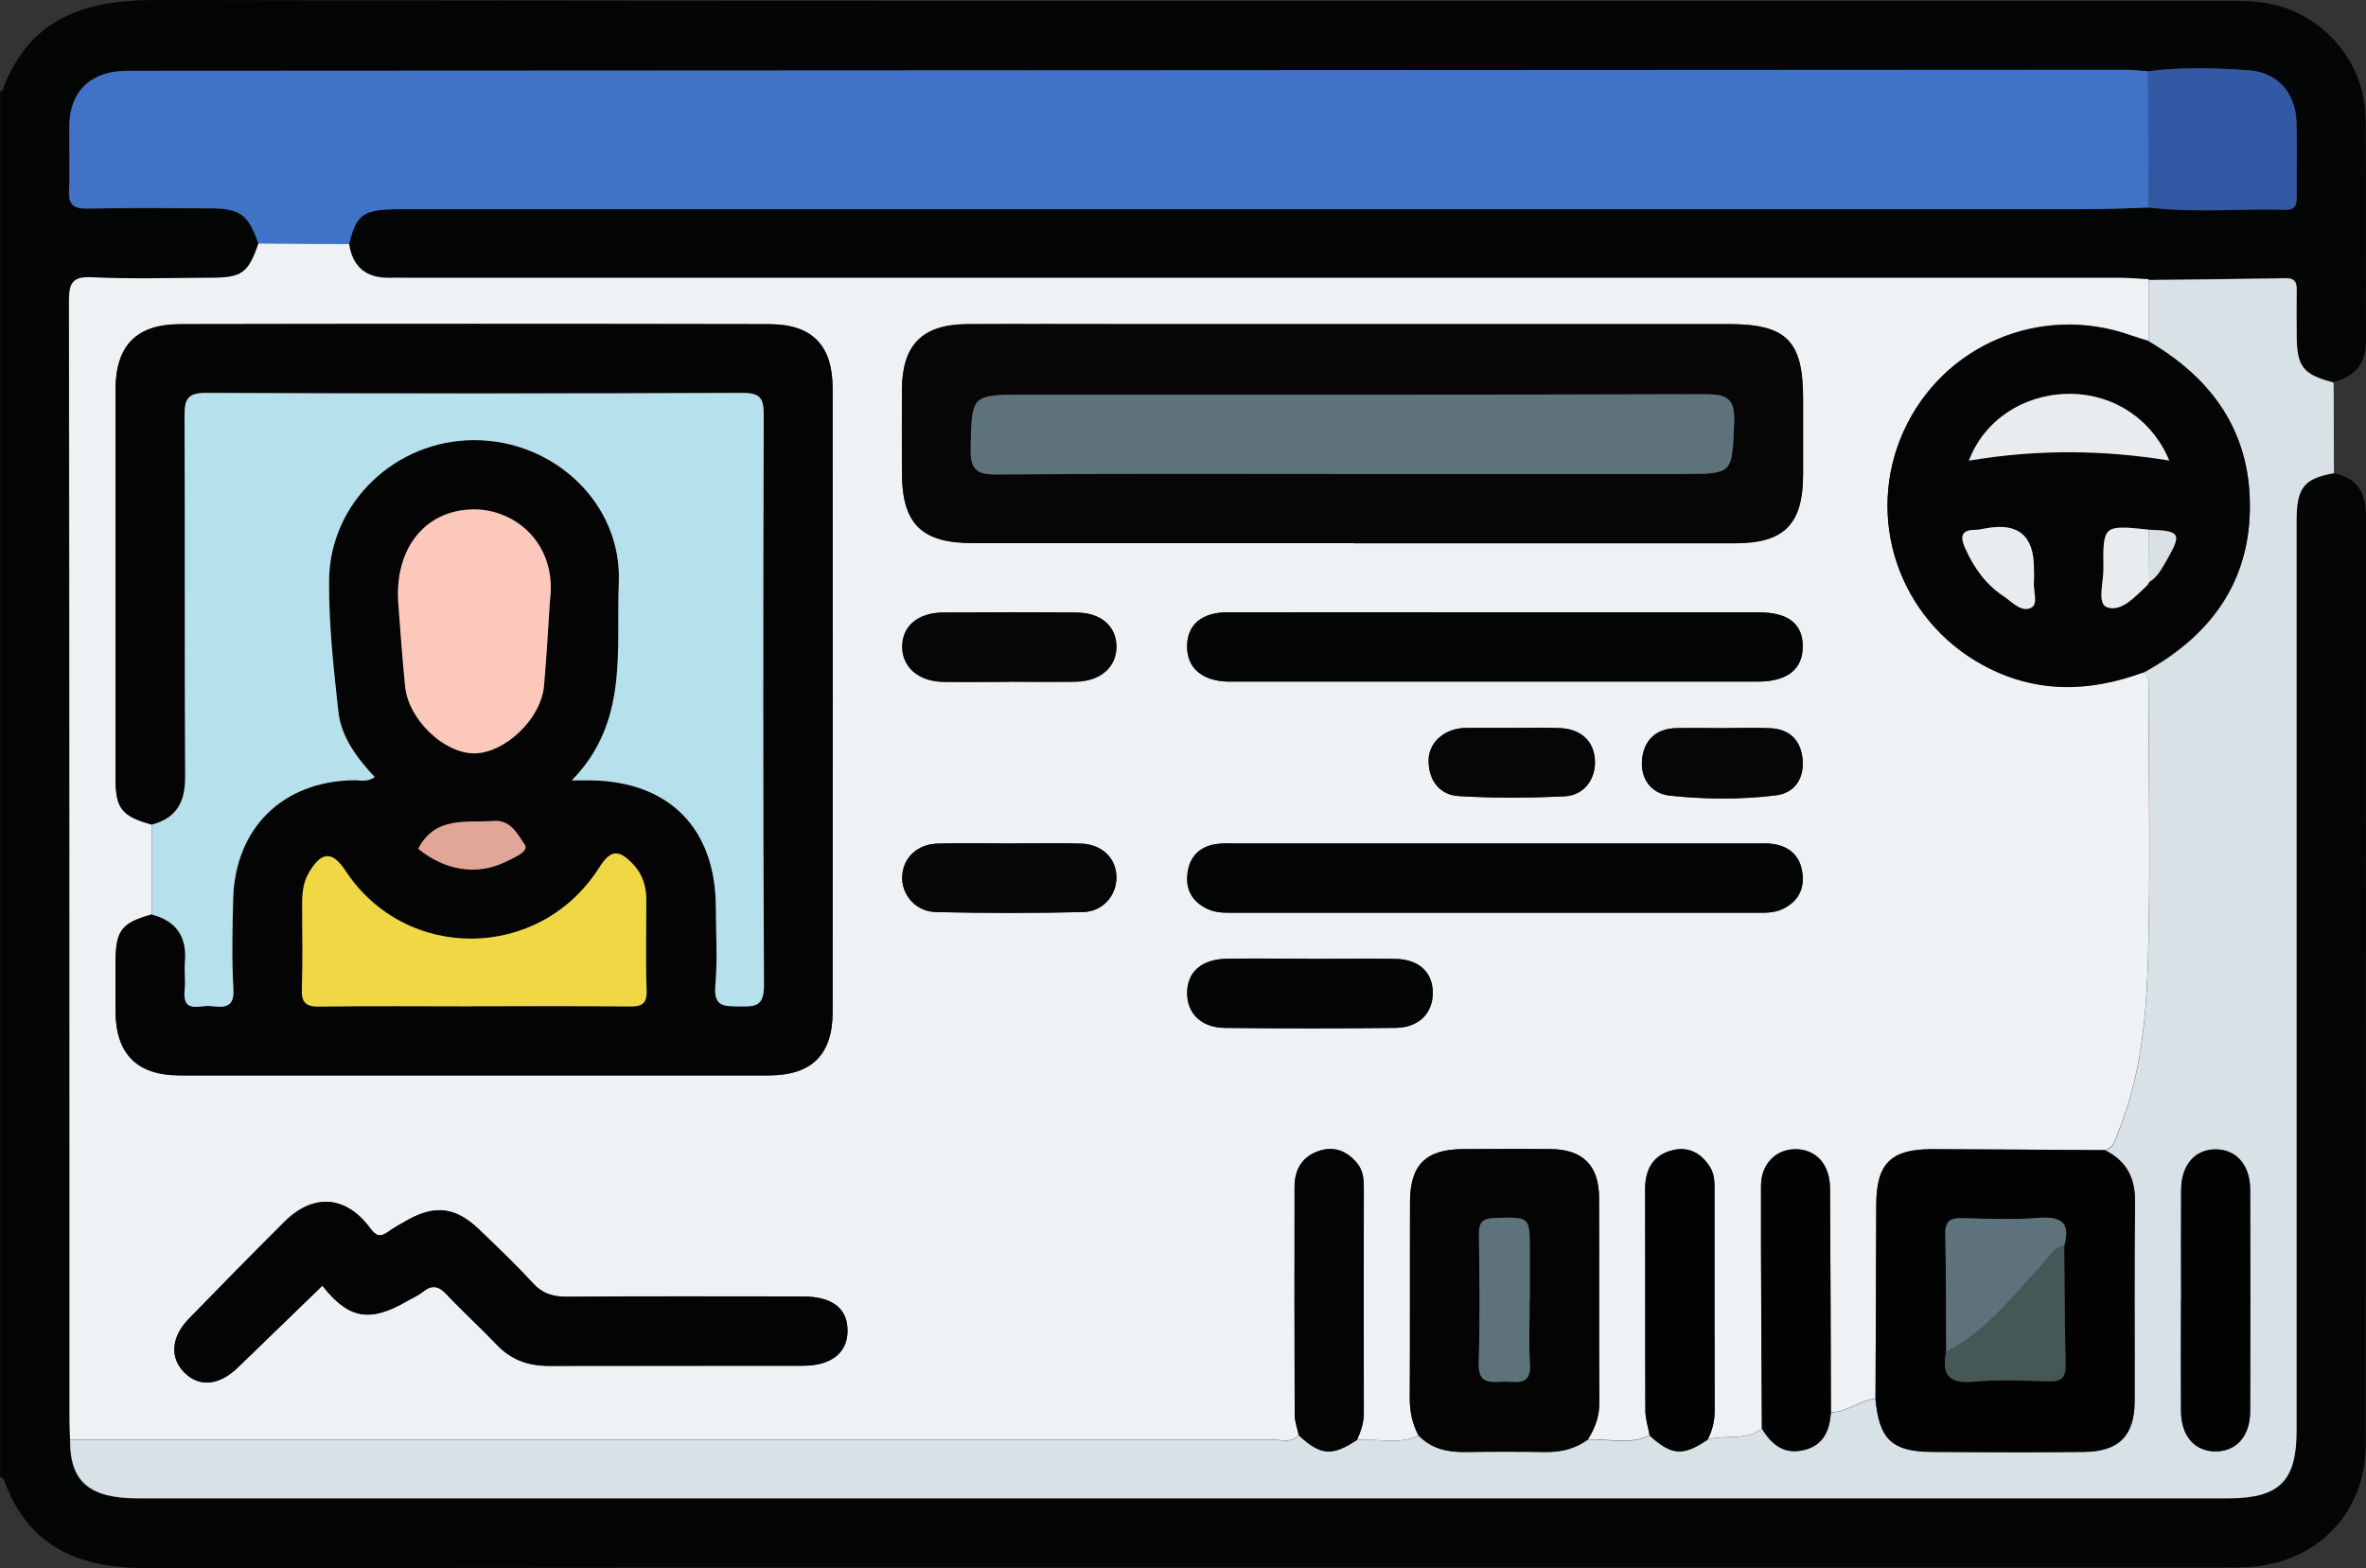 <svg xmlns="http://www.w3.org/2000/svg" id="Capa_2" data-name="Capa 2" viewBox="0 0 188.23 124.77"><rect x="0" y="0" width="188.23" height="124.77" fill="#333333" stroke="none"/><defs><style>      .cls-1 {        fill: #e1a697;      }      .cls-1, .cls-2, .cls-3, .cls-4, .cls-5, .cls-6, .cls-7, .cls-8, .cls-9, .cls-10, .cls-11, .cls-12, .cls-13, .cls-14, .cls-15 {        stroke-width: 0px;      }      .cls-2 {        fill: #fbc8bb;      }      .cls-3 {        fill: #060606;      }      .cls-4 {        fill: #030303;      }      .cls-5 {        fill: #efd844;      }      .cls-6 {        fill: #eff2f4;      }      .cls-7 {        fill: #d7e1e6;      }      .cls-8 {        fill: #040505;      }      .cls-9 {        fill: #3358a4;      }      .cls-10 {        fill: #e8ecee;      }      .cls-11 {        fill: #b6e0eb;      }      .cls-12 {        fill: #4073c7;      }      .cls-13 {        fill: #455757;      }      .cls-14 {        fill: #030403;      }      .cls-15 {        fill: #5d727b;      }    </style></defs><g id="Capa_1-2" data-name="Capa 1"><g><path class="cls-8" d="m185.66,37.65c1.88.37,2.58,1.57,2.57,3.42-.02,24.62,0,49.24-.02,73.86,0,5.33-3.7,9.26-9.02,9.73-.85.07-1.71.07-2.57.07-55,0-110-.02-164.99.04-5.41,0-9.42-1.71-11.33-7.07-.03-.08-.19-.11-.29-.17,0-36.76,0-73.52,0-110.27.06-.02.16-.02.17-.05C2.29,1.5,6.64-.01,12.36,0c54.88.1,109.76.06,164.64.06,1.66,0,3.31.02,4.89.6,3.72,1.35,6.28,4.83,6.31,8.84.06,5.88,0,11.76.03,17.64.01,1.85-.94,2.81-2.59,3.27-2.45-.64-2.93-1.25-2.94-3.81,0-1.15-.02-2.31,0-3.46.01-.62-.08-1.04-.86-1.03-3.64.07-7.28.1-10.92.14-.79-.04-1.58-.12-2.37-.12-45.35,0-90.7,0-136.05,0-.49,0-.98-.01-1.47,0-1.88.05-3.01-.81-3.28-2.71.59-2.41,1.12-2.77,4.14-2.77,44.75,0,89.51,0,134.26,0,1.59,0,3.18-.09,4.77-.13,3.64.45,7.29.09,10.94.18.93.02.85-.66.85-1.27,0-1.89.04-3.78-.01-5.67-.06-2.32-1.47-3.99-3.8-4.15-2.66-.19-5.35-.27-8.02.08-.61-.04-1.22-.12-1.83-.12-52.75.02-105.49.05-158.24.08-.43,0-.86,0-1.29.03-2.43.17-3.93,1.7-4.01,4.15-.05,1.77.05,3.56-.03,5.33-.06,1.14.34,1.47,1.46,1.45,3.25-.06,6.49-.03,9.74-.02,2.43.01,3.08.5,3.86,2.81-.82,2.38-1.3,2.74-3.87,2.75-3.12.01-6.25.11-9.37-.04-1.61-.08-1.84.48-1.84,1.93.04,29.64.03,59.28.04,88.92,0,.55.04,1.1.05,1.65-.02,3.29,1.52,4.63,5.37,4.63,55.44,0,110.89,0,166.33,0,4.06,0,5.43-1.37,5.43-5.37,0-24.14,0-48.27,0-72.41,0-2.62.58-3.36,2.95-3.78Z"></path><path class="cls-7" d="m185.66,37.65c-2.37.42-2.95,1.16-2.95,3.78,0,24.14,0,48.27,0,72.41,0,4.01-1.37,5.37-5.43,5.37-55.44,0-110.89,0-166.33,0-3.85,0-5.39-1.34-5.37-4.63,31.95,0,63.91,0,95.86,0,.64,0,1.37.25,1.88-.4,1.74,1.62,2.66,1.7,4.65.38,1.63-.11,3.31.42,4.89-.33,1,1.04,2.26,1.32,3.65,1.31,2.13-.03,4.26-.03,6.39,0,1.26.02,2.41-.24,3.42-.99,1.64-.08,3.33.45,4.92-.33,1.75,1.59,2.68,1.66,4.62.32,1.41-.41,3.02.14,4.31-.87.77,1.29,1.78,2.11,3.39,1.7,1.53-.39,2-1.57,2.1-2.98,1.29-.03,2.3-.95,3.55-1.1.29,3.24,1.31,4.22,4.49,4.24,4.04.02,8.07.04,12.11,0,2.79-.03,4.01-1.3,4.02-4.07.02-5.26-.04-10.52.03-15.78.03-1.93-.67-3.29-2.37-4.14.77-.25.84-.98,1.09-1.59,1.78-4.43,2.19-9.12,2.32-13.79.19-6.91.06-13.83.04-20.75,0-.64.23-1.37-.45-1.86,5.58-3.02,8.77-7.57,8.49-14.05-.25-5.61-3.3-9.55-8.04-12.32,0-1.63,0-3.27,0-4.9,3.64-.04,7.28-.08,10.92-.14.79-.01.88.4.86,1.03-.02,1.15,0,2.31,0,3.46,0,2.56.49,3.17,2.94,3.81,0,2.41.01,4.83.02,7.24Zm-12.14,65.82c0,2.94-.02,5.87,0,8.81.02,1.98,1.09,3.2,2.75,3.2,1.66,0,2.74-1.22,2.75-3.2.02-5.87.02-11.75,0-17.62,0-1.97-1.11-3.21-2.75-3.21-1.64,0-2.73,1.24-2.74,3.21-.02,2.94,0,5.87,0,8.81Z"></path><path class="cls-6" d="m170.48,53.52c.69.49.45,1.22.45,1.86.01,6.92.15,13.84-.04,20.75-.13,4.67-.54,9.36-2.32,13.79-.25.61-.32,1.34-1.09,1.59-4.59-.03-9.19-.07-13.78-.08-3.27,0-4.42,1.15-4.43,4.41-.02,5.14-.04,10.29-.06,15.43-1.25.15-2.26,1.07-3.55,1.1-.02-5.94-.03-11.88-.07-17.82-.01-1.87-1.06-3.06-2.65-3.11-1.6-.05-2.84,1.12-2.84,2.93-.01,6.43.04,12.86.07,19.29-1.29,1.01-2.9.46-4.31.87.36-.72.56-1.46.55-2.28-.02-5.87-.01-11.74-.01-17.61,0-.61,0-1.22-.35-1.77-.68-1.11-1.68-1.66-2.94-1.37-1.6.37-2.24,1.53-2.23,3.13.01,5.87,0,11.74.02,17.61,0,.66.22,1.31.34,1.96-1.6.78-3.28.24-4.92.33.56-.89.92-1.81.91-2.91-.04-5.44,0-10.88-.02-16.32-.01-2.56-1.28-3.84-3.82-3.87-2.32-.03-4.65-.01-6.97,0-2.99.01-4.24,1.24-4.25,4.22-.01,5.2.01,10.39-.02,15.59,0,1.07.21,2.05.7,2.98-1.59.76-3.26.22-4.89.33.3-.67.54-1.33.54-2.1-.02-5.99-.01-11.98,0-17.97,0-.69-.07-1.35-.51-1.91-.76-.93-1.73-1.39-2.92-1.05-1.41.41-2.08,1.45-2.08,2.89-.01,6.05-.01,12.1.01,18.15,0,.53.21,1.07.32,1.6-.51.65-1.24.4-1.88.4-31.95,0-63.91,0-95.86,0-.02-.55-.05-1.1-.05-1.65,0-29.64,0-59.28-.04-88.92,0-1.45.23-2.01,1.84-1.93,3.12.15,6.24.05,9.37.04,2.56,0,3.05-.36,3.87-2.75,2.4.01,4.8.03,7.2.04.28,1.89,1.4,2.76,3.28,2.71.49-.01.98,0,1.47,0,45.35,0,90.7,0,136.05,0,.79,0,1.58.08,2.37.12,0,1.63,0,3.27,0,4.9-.46-.15-.93-.28-1.39-.44-7.17-2.56-14.98.73-18.1,7.62-3.11,6.88-.4,14.94,6.3,18.59,4.14,2.26,8.41,2.19,12.74.6ZM12.09,72.76c-2.46.69-2.89,1.27-2.9,3.89,0,1.29,0,2.57,0,3.86.03,3.36,1.72,5.06,5.1,5.06,15.62,0,31.24,0,46.86,0,3.42,0,5.09-1.64,5.09-5.04.01-16.54.01-33.07,0-49.61,0-3.43-1.61-5.11-5.05-5.12-15.62-.03-31.24-.03-46.86,0-3.51,0-5.14,1.73-5.14,5.24,0,10.29,0,20.58,0,30.87,0,2.43.5,3.04,2.9,3.71,0,2.38,0,4.77,0,7.15Zm95.63-29.55c10.1,0,20.21,0,30.31,0,3.91,0,5.4-1.51,5.41-5.46,0-2.02,0-4.04,0-6.06,0-4.58-1.32-5.9-5.88-5.91-16.04,0-32.09,0-48.13,0-4.16,0-8.33-.02-12.49,0-3.57.03-5.16,1.64-5.19,5.17-.02,2.2,0,4.41,0,6.61,0,4.1,1.54,5.64,5.65,5.64,10.1,0,20.21,0,30.31,0ZM25.65,102.3c2.07,2.63,3.75,2.95,6.74,1.21.42-.25.88-.44,1.26-.74.72-.57,1.24-.45,1.86.2,1.3,1.38,2.71,2.66,4.02,4.03,1.13,1.19,2.49,1.68,4.11,1.67,6.74-.02,13.48,0,20.21-.01,2.29,0,3.57-1.03,3.57-2.79,0-1.78-1.21-2.72-3.57-2.72-6.25,0-12.5-.03-18.74.02-1.12,0-1.95-.24-2.73-1.09-1.36-1.49-2.83-2.88-4.29-4.28-1.84-1.76-3.47-1.95-5.66-.74-.53.3-1.07.59-1.57.95-.61.44-.93.36-1.42-.3-1.95-2.62-4.54-2.78-6.83-.49-2.56,2.55-5.09,5.13-7.61,7.72-1.38,1.42-1.5,3.06-.38,4.22,1.21,1.25,2.8,1.1,4.34-.4,2.2-2.13,4.4-4.26,6.68-6.47Zm93.27-29.68c6.86,0,13.71,0,20.57,0,.8,0,1.6.06,2.34-.3,1.18-.58,1.72-1.54,1.56-2.83-.16-1.31-.94-2.1-2.22-2.32-.54-.09-1.1-.06-1.65-.06-13.71,0-27.43,0-41.14,0-.55,0-1.11-.03-1.65.05-1.3.2-2.09,1-2.26,2.29-.18,1.37.4,2.36,1.7,2.92.7.3,1.44.25,2.17.25,6.86,0,13.71,0,20.57,0Zm.03-23.9c-7.1,0-14.2-.01-21.31,0-2.05,0-3.19,1.01-3.2,2.71,0,1.69,1.16,2.72,3.17,2.8.12,0,.24,0,.37,0,13.96,0,27.92,0,41.88,0,2.33,0,3.55-.98,3.56-2.77.01-1.82-1.15-2.74-3.53-2.74-6.98,0-13.96,0-20.94,0Zm-14.74,27.57c-2.2,0-4.4-.02-6.6,0-2.03.03-3.17,1.04-3.17,2.74,0,1.62,1.13,2.74,3,2.76,4.52.05,9.04.05,13.56,0,1.87-.02,2.98-1.16,2.98-2.78,0-1.65-1.1-2.68-3-2.71-2.26-.04-4.52,0-6.78,0Zm-23.92-9.18c-1.89,0-3.79-.04-5.68.01-1.62.05-2.73,1.1-2.83,2.54-.1,1.47,1.03,2.87,2.67,2.91,3.91.09,7.82.09,11.72,0,1.57-.04,2.65-1.33,2.65-2.75,0-1.53-1.14-2.65-2.85-2.7-1.89-.05-3.79-.01-5.68-.01Zm0-12.86c1.77,0,3.54.03,5.31,0,1.96-.04,3.21-1.15,3.23-2.76.01-1.64-1.21-2.73-3.19-2.74-3.54-.03-7.08-.02-10.62,0-1.98.01-3.22,1.09-3.23,2.71,0,1.61,1.26,2.75,3.2,2.8,1.77.04,3.54,0,5.31,0Zm39.94,3.67c-1.16,0-2.32,0-3.48,0-.12,0-.24,0-.37.01-1.57.12-2.75,1.21-2.72,2.64.02,1.55.89,2.68,2.39,2.77,2.8.17,5.62.15,8.42.02,1.58-.07,2.51-1.39,2.42-2.91-.09-1.49-1.12-2.46-2.81-2.52-1.28-.05-2.56,0-3.85-.01Zm16.78.02s0,0,0,0c-1.22,0-2.45-.02-3.67,0-1.6.04-2.54.97-2.7,2.47-.16,1.53.7,2.74,2.21,2.9,2.79.3,5.63.32,8.42-.02,1.52-.18,2.3-1.36,2.13-2.94-.16-1.48-1.05-2.32-2.53-2.4-1.28-.07-2.57-.01-3.86-.01Z"></path><path class="cls-12" d="m27.76,19.42c-2.4-.01-4.8-.03-7.2-.04-.79-2.31-1.43-2.8-3.86-2.81-3.25-.02-6.49-.05-9.74.02-1.11.02-1.51-.31-1.46-1.45.09-1.77-.02-3.55.03-5.33.07-2.45,1.58-3.97,4.01-4.15.43-.03.86-.03,1.29-.03,52.75-.03,105.49-.06,158.24-.08.61,0,1.22.08,1.83.12.02,3.61.03,7.22.05,10.84-1.59.05-3.18.13-4.77.13-44.75,0-89.51,0-134.26,0-3.02,0-3.55.36-4.14,2.77Z"></path><path class="cls-9" d="m170.93,16.51c-.02-3.61-.03-7.22-.05-10.84,2.67-.35,5.36-.27,8.02-.08,2.33.16,3.74,1.84,3.8,4.15.05,1.89.01,3.78.01,5.67,0,.61.08,1.3-.85,1.27-3.65-.1-7.3.26-10.94-.18Z"></path><path class="cls-14" d="m170.48,53.52c-4.33,1.59-8.6,1.66-12.74-.6-6.69-3.66-9.41-11.71-6.3-18.59,3.12-6.89,10.93-10.18,18.1-7.62.46.16.92.3,1.39.44,4.74,2.77,7.79,6.71,8.04,12.32.29,6.48-2.91,11.03-8.49,14.05Zm.5-7.22c.66-.39,1-1.05,1.36-1.67,1.28-2.2,1.15-2.42-1.39-2.5-3.63-.37-3.65-.37-3.61,3.13.01,1.06-.5,2.75.27,3.04,1.16.43,2.25-.84,3.18-1.7.08-.08.13-.2.19-.3Zm1.6-9.66c-1.39-3.36-4.59-5.39-8.18-5.29-3.52.1-6.56,2.14-7.75,5.31,5.32-.9,10.6-.88,15.93-.01Zm-10.76,8.55q0-3.86-3.79-3.16c-.3.05-.6.13-.91.13-1.17,0-1.13.65-.78,1.44.68,1.53,1.61,2.88,3.04,3.82.69.46,1.43,1.34,2.23.93.58-.3.14-1.35.21-2.05.04-.36,0-.73,0-1.1Z"></path><path class="cls-4" d="m149.21,111.28c.02-5.14.04-10.29.06-15.43.01-3.26,1.16-4.42,4.43-4.41,4.59.01,9.19.05,13.78.08,1.71.86,2.4,2.21,2.37,4.14-.07,5.26-.02,10.52-.03,15.78,0,2.77-1.23,4.04-4.02,4.07-4.04.05-8.07.03-12.11,0-3.18-.02-4.2-1-4.49-4.24Zm15.02-12.16c.5-1.81-.22-2.35-2.02-2.21-2.01.15-4.03.08-6.05.02-.98-.03-1.43.21-1.4,1.31.08,3.11.06,6.23.07,9.35-.38,1.81.24,2.53,2.18,2.35,2-.18,4.02-.07,6.04-.03.94.02,1.3-.31,1.28-1.27-.07-3.17-.08-6.34-.11-9.51Z"></path><path class="cls-14" d="m112.86,114.22c-.5-.93-.71-1.91-.7-2.98.03-5.2,0-10.39.02-15.59,0-2.98,1.26-4.21,4.25-4.22,2.32,0,4.65-.03,6.97,0,2.53.03,3.81,1.31,3.82,3.87.02,5.44-.01,10.88.02,16.32,0,1.1-.35,2.02-.91,2.91-1.02.75-2.17,1.01-3.42.99-2.13-.03-4.26-.03-6.39,0-1.39.02-2.65-.27-3.65-1.31Zm8.84-10.81c0-1.28,0-2.57,0-3.85,0-2.78,0-2.73-2.8-2.64-.97.03-1.26.34-1.25,1.29.04,3.42.09,6.85-.02,10.27-.05,1.71.99,1.49,2.02,1.46.96-.03,2.18.4,2.06-1.39-.11-1.7-.02-3.42-.02-5.13Z"></path><path class="cls-14" d="m103.32,114.18c-.11-.53-.32-1.07-.32-1.6-.02-6.05-.02-12.1-.01-18.15,0-1.44.68-2.48,2.08-2.89,1.18-.34,2.16.11,2.92,1.05.45.55.51,1.22.51,1.91,0,5.99-.01,11.98,0,17.97,0,.77-.24,1.43-.54,2.1-1.99,1.32-2.91,1.25-4.65-.38Z"></path><path class="cls-4" d="m131.24,114.21c-.12-.65-.33-1.31-.34-1.96-.03-5.87,0-11.74-.02-17.61,0-1.6.64-2.76,2.23-3.13,1.26-.29,2.25.26,2.94,1.37.34.55.35,1.16.35,1.77,0,5.87-.01,11.74.01,17.61,0,.82-.19,1.56-.55,2.28-1.95,1.34-2.88,1.27-4.62-.32Z"></path><path class="cls-4" d="m140.17,113.66c-.03-6.43-.09-12.86-.07-19.29,0-1.81,1.24-2.98,2.84-2.93,1.58.05,2.63,1.24,2.65,3.11.04,5.94.05,11.88.07,17.82-.1,1.41-.56,2.59-2.1,2.98-1.6.41-2.62-.41-3.39-1.7Z"></path><path class="cls-4" d="m173.52,103.47c0-2.94-.02-5.87,0-8.81.02-1.97,1.1-3.21,2.74-3.21,1.64,0,2.74,1.24,2.75,3.21.02,5.87.02,11.75,0,17.62,0,1.98-1.09,3.2-2.75,3.2-1.66,0-2.73-1.21-2.75-3.2-.02-2.94,0-5.87,0-8.81Z"></path><path class="cls-14" d="m12.09,65.61c-2.41-.67-2.9-1.28-2.9-3.71,0-10.29,0-20.58,0-30.87,0-3.51,1.63-5.23,5.14-5.24,15.62-.03,31.24-.03,46.86,0,3.44,0,5.05,1.69,5.05,5.12.01,16.54.01,33.07,0,49.61,0,3.4-1.67,5.04-5.09,5.04-15.62,0-31.24,0-46.86,0-3.38,0-5.07-1.7-5.1-5.06-.01-1.29,0-2.57,0-3.86,0-2.62.44-3.2,2.9-3.89,1.96.52,2.8,1.79,2.62,3.8-.06.73.06,1.48-.02,2.2-.22,1.9,1.19,1.2,2.05,1.28.96.09,1.92.26,1.83-1.36-.14-2.38-.09-4.78-.02-7.17.15-5.65,3.95-9.35,9.59-9.44.51,0,1.07.18,1.67-.25-1.41-1.52-2.66-3.16-2.89-5.2-.38-3.47-.76-6.96-.74-10.44.05-6.22,5.31-11.17,11.55-11.17,6.35,0,11.76,5.05,11.5,11.34-.22,5.36.8,11.12-3.74,15.73.7,0,1.06,0,1.43,0,6.3.06,10.02,3.8,10.03,10.1,0,2.08.14,4.18-.04,6.24-.15,1.73.76,1.63,1.94,1.65,1.23.02,1.94,0,1.93-1.67-.08-15.13-.06-30.26-.02-45.39,0-1.34-.28-1.76-1.7-1.76-14.21.06-28.43.06-42.64,0-1.56,0-1.75.55-1.74,1.88.05,9.56,0,19.11.05,28.67.01,2.01-.68,3.28-2.64,3.8Zm25.49,14.45c4.16,0,8.32-.03,12.48.02.97.01,1.43-.16,1.39-1.28-.08-2.38-.03-4.77-.02-7.16,0-1.08-.28-2.05-1.03-2.85-1.17-1.25-1.82-1.19-2.72.24-4.71,7.43-15.37,7.56-20.18.26-1.05-1.6-1.89-1.56-2.9.11-.46.77-.55,1.61-.55,2.47,0,2.26.06,4.53-.03,6.79-.04,1.15.34,1.44,1.46,1.43,4.04-.06,8.07-.02,12.11-.02Zm6.17-32.25c.6-4.51-2.71-7.3-6.05-7.29-3.87.02-6.35,3.11-6.01,7.52.17,2.19.33,4.38.54,6.57.26,2.6,3.02,5.27,5.43,5.32,2.44.05,5.39-2.73,5.62-5.36.2-2.25.32-4.51.47-6.76Zm-10.48,19.72c2.1,1.72,4.65,2.15,6.93,1.04.66-.32,1.93-.83,1.53-1.39-.53-.74-1.07-1.97-2.44-1.87-2.23.16-4.68-.4-6.03,2.22Z"></path><path class="cls-11" d="m12.09,65.61c1.96-.52,2.65-1.79,2.64-3.8-.06-9.56,0-19.11-.05-28.67,0-1.33.18-1.88,1.74-1.88,14.21.07,28.43.06,42.64,0,1.42,0,1.7.42,1.7,1.76-.05,15.13-.06,30.26.02,45.39,0,1.67-.7,1.69-1.93,1.67-1.18-.02-2.1.08-1.94-1.65.18-2.07.05-4.16.04-6.24-.02-6.3-3.73-10.04-10.03-10.1-.37,0-.73,0-1.43,0,4.54-4.61,3.52-10.37,3.74-15.73.26-6.29-5.15-11.34-11.5-11.34-6.24,0-11.5,4.95-11.55,11.17-.03,3.48.36,6.97.74,10.44.23,2.04,1.48,3.68,2.89,5.2-.6.43-1.16.24-1.67.25-5.64.09-9.43,3.79-9.59,9.44-.06,2.39-.12,4.78.02,7.17.1,1.62-.87,1.45-1.83,1.36-.86-.08-2.26.62-2.05-1.28.08-.73-.04-1.47.02-2.2.18-2.01-.66-3.28-2.62-3.8,0-2.38,0-4.77,0-7.15Z"></path><path class="cls-3" d="m107.72,43.22c-10.1,0-20.21,0-30.31,0-4.12,0-5.65-1.53-5.65-5.64,0-2.2-.01-4.41,0-6.61.03-3.53,1.62-5.14,5.19-5.17,4.16-.03,8.33,0,12.49,0,16.04,0,32.09,0,48.13,0,4.56,0,5.88,1.33,5.88,5.91,0,2.02,0,4.04,0,6.06-.01,3.95-1.5,5.46-5.41,5.46-10.1,0-20.21,0-30.31,0Zm0-5.5c8.69,0,17.38,0,26.08,0,4.13,0,4,0,4.17-4.09.08-1.99-.63-2.27-2.38-2.26-18,.06-35.99.04-53.99.04-4.35,0-4.28,0-4.37,4.27-.03,1.58.36,2.1,2.03,2.08,9.49-.08,18.98-.04,28.46-.04Z"></path><path class="cls-14" d="m25.65,102.3c-2.29,2.21-4.49,4.34-6.68,6.47-1.54,1.5-3.13,1.64-4.34.4-1.12-1.16-1-2.8.38-4.22,2.52-2.59,5.05-5.17,7.61-7.72,2.3-2.29,4.89-2.13,6.83.49.49.65.81.73,1.42.3.5-.35,1.03-.65,1.57-.95,2.19-1.22,3.82-1.02,5.66.74,1.46,1.4,2.93,2.79,4.29,4.28.78.85,1.61,1.1,2.73,1.09,6.25-.05,12.5-.03,18.74-.02,2.36,0,3.57.94,3.57,2.72,0,1.76-1.28,2.79-3.57,2.79-6.74.01-13.48,0-20.21.01-1.62,0-2.97-.48-4.11-1.67-1.31-1.37-2.72-2.65-4.02-4.03-.62-.66-1.15-.78-1.86-.2-.38.3-.84.5-1.26.74-2.99,1.74-4.67,1.42-6.74-1.21Z"></path><path class="cls-8" d="m118.92,72.62c-6.86,0-13.71,0-20.57,0-.73,0-1.47.05-2.17-.25-1.29-.56-1.88-1.55-1.7-2.92.17-1.29.96-2.09,2.26-2.29.54-.09,1.1-.05,1.65-.05,13.71,0,27.43,0,41.14,0,.55,0,1.11-.04,1.65.06,1.29.23,2.06,1.02,2.22,2.32.16,1.3-.38,2.26-1.56,2.83-.75.36-1.55.3-2.34.3-6.86,0-13.71,0-20.57,0Z"></path><path class="cls-8" d="m118.95,48.72c6.98,0,13.96,0,20.94,0,2.39,0,3.54.92,3.53,2.74-.01,1.79-1.23,2.77-3.56,2.77-13.96,0-27.92,0-41.88,0-.12,0-.25,0-.37,0-2.01-.08-3.18-1.11-3.17-2.8,0-1.7,1.15-2.71,3.2-2.71,7.1-.02,14.2,0,21.31,0Z"></path><path class="cls-8" d="m104.21,76.29c2.26,0,4.52-.03,6.78,0,1.9.03,3,1.06,3,2.71,0,1.62-1.11,2.76-2.98,2.78-4.52.05-9.04.05-13.56,0-1.87-.02-3-1.14-3-2.76,0-1.69,1.14-2.71,3.17-2.74,2.2-.03,4.4,0,6.6,0Z"></path><path class="cls-3" d="m80.29,67.11c1.89,0,3.79-.04,5.68.01,1.72.05,2.85,1.17,2.85,2.7,0,1.43-1.08,2.72-2.65,2.75-3.91.09-7.82.09-11.72,0-1.64-.04-2.78-1.44-2.67-2.91.1-1.44,1.21-2.5,2.83-2.54,1.89-.05,3.79-.01,5.68-.01Z"></path><path class="cls-3" d="m80.28,54.24c-1.77,0-3.54.03-5.31,0-1.94-.05-3.21-1.19-3.2-2.8,0-1.62,1.25-2.69,3.23-2.71,3.54-.02,7.08-.03,10.62,0,1.99.01,3.2,1.1,3.19,2.74-.01,1.61-1.27,2.72-3.23,2.76-1.77.04-3.54,0-5.31,0Z"></path><path class="cls-3" d="m120.22,57.92c1.28,0,2.57-.04,3.85.01,1.68.06,2.72,1.02,2.81,2.52.09,1.51-.84,2.83-2.42,2.91-2.8.13-5.62.15-8.42-.02-1.5-.09-2.37-1.22-2.39-2.77-.02-1.43,1.15-2.52,2.72-2.64.12,0,.24-.01.37-.01,1.16,0,2.32,0,3.48,0Z"></path><path class="cls-3" d="m137.01,57.93c1.29,0,2.57-.05,3.86.01,1.48.08,2.38.93,2.53,2.4.17,1.58-.61,2.75-2.13,2.94-2.79.34-5.63.32-8.42.02-1.51-.16-2.36-1.37-2.21-2.9.15-1.5,1.09-2.43,2.7-2.47,1.22-.03,2.45,0,3.67,0,0,0,0,0,0,0Z"></path><path class="cls-10" d="m172.57,36.64c-5.34-.87-10.61-.89-15.93.01,1.19-3.16,4.23-5.21,7.75-5.31,3.59-.1,6.79,1.93,8.18,5.29Z"></path><path class="cls-10" d="m161.81,45.2c0,.37.03.74,0,1.1-.07.71.37,1.75-.21,2.05-.8.41-1.53-.47-2.23-.93-1.42-.94-2.35-2.29-3.04-3.82-.35-.79-.39-1.44.78-1.44.3,0,.61-.08.91-.13q3.79-.69,3.79,3.16Z"></path><path class="cls-10" d="m170.98,46.31c-.06.1-.1.23-.19.3-.94.86-2.02,2.13-3.18,1.7-.78-.29-.26-1.98-.27-3.04-.04-3.5-.02-3.5,3.61-3.13.01,1.39.02,2.78.04,4.16Z"></path><path class="cls-7" d="m170.98,46.31c-.01-1.39-.02-2.78-.04-4.16,2.55.08,2.67.29,1.39,2.5-.36.62-.7,1.28-1.36,1.67Z"></path><path class="cls-15" d="m154.83,107.58c-.02-3.12,0-6.23-.07-9.35-.03-1.1.42-1.34,1.4-1.31,2.02.06,4.04.13,6.05-.02,1.79-.14,2.52.4,2.02,2.21-.86.18-1.22.93-1.75,1.51-2.35,2.53-4.47,5.32-7.64,6.95Z"></path><path class="cls-13" d="m154.83,107.58c3.17-1.63,5.29-4.43,7.64-6.95.54-.57.89-1.33,1.75-1.51.03,3.17.04,6.34.11,9.51.02.96-.34,1.29-1.28,1.27-2.01-.04-4.04-.15-6.04.03-1.94.18-2.56-.54-2.18-2.35Z"></path><path class="cls-15" d="m121.7,103.41c0,1.71-.09,3.43.02,5.13.11,1.79-1.1,1.36-2.06,1.39-1.02.03-2.07.25-2.02-1.46.11-3.42.06-6.84.02-10.27-.01-.94.28-1.26,1.25-1.29,2.8-.09,2.8-.14,2.8,2.64,0,1.28,0,2.57,0,3.85Z"></path><path class="cls-5" d="m37.58,80.07c-4.04,0-8.07-.04-12.11.02-1.11.02-1.5-.27-1.46-1.43.09-2.26.02-4.53.03-6.79,0-.86.09-1.71.55-2.47,1-1.67,1.84-1.71,2.9-.11,4.81,7.3,15.47,7.17,20.18-.26.91-1.43,1.55-1.49,2.72-.24.75.8,1.03,1.77,1.03,2.85,0,2.39-.06,4.77.02,7.16.04,1.12-.42,1.29-1.39,1.28-4.16-.04-8.32-.02-12.48-.02Z"></path><path class="cls-2" d="m43.75,47.82c-.15,2.25-.27,4.51-.47,6.76-.23,2.64-3.18,5.41-5.62,5.36-2.41-.05-5.17-2.72-5.43-5.32-.22-2.19-.38-4.38-.54-6.57-.34-4.41,2.15-7.5,6.01-7.52,3.34-.01,6.65,2.78,6.05,7.29Z"></path><path class="cls-1" d="m33.27,67.54c1.35-2.62,3.8-2.07,6.03-2.22,1.37-.1,1.91,1.13,2.44,1.87.4.56-.88,1.07-1.53,1.39-2.28,1.11-4.83.68-6.93-1.04Z"></path><path class="cls-15" d="m107.71,37.71c-9.49,0-18.98-.04-28.46.04-1.66.01-2.06-.5-2.03-2.08.09-4.27.02-4.27,4.37-4.27,18,0,35.99.02,53.99-.04,1.75,0,2.47.28,2.38,2.26-.17,4.09-.05,4.09-4.17,4.09-8.69,0-17.38,0-26.08,0Z"></path></g></g></svg>